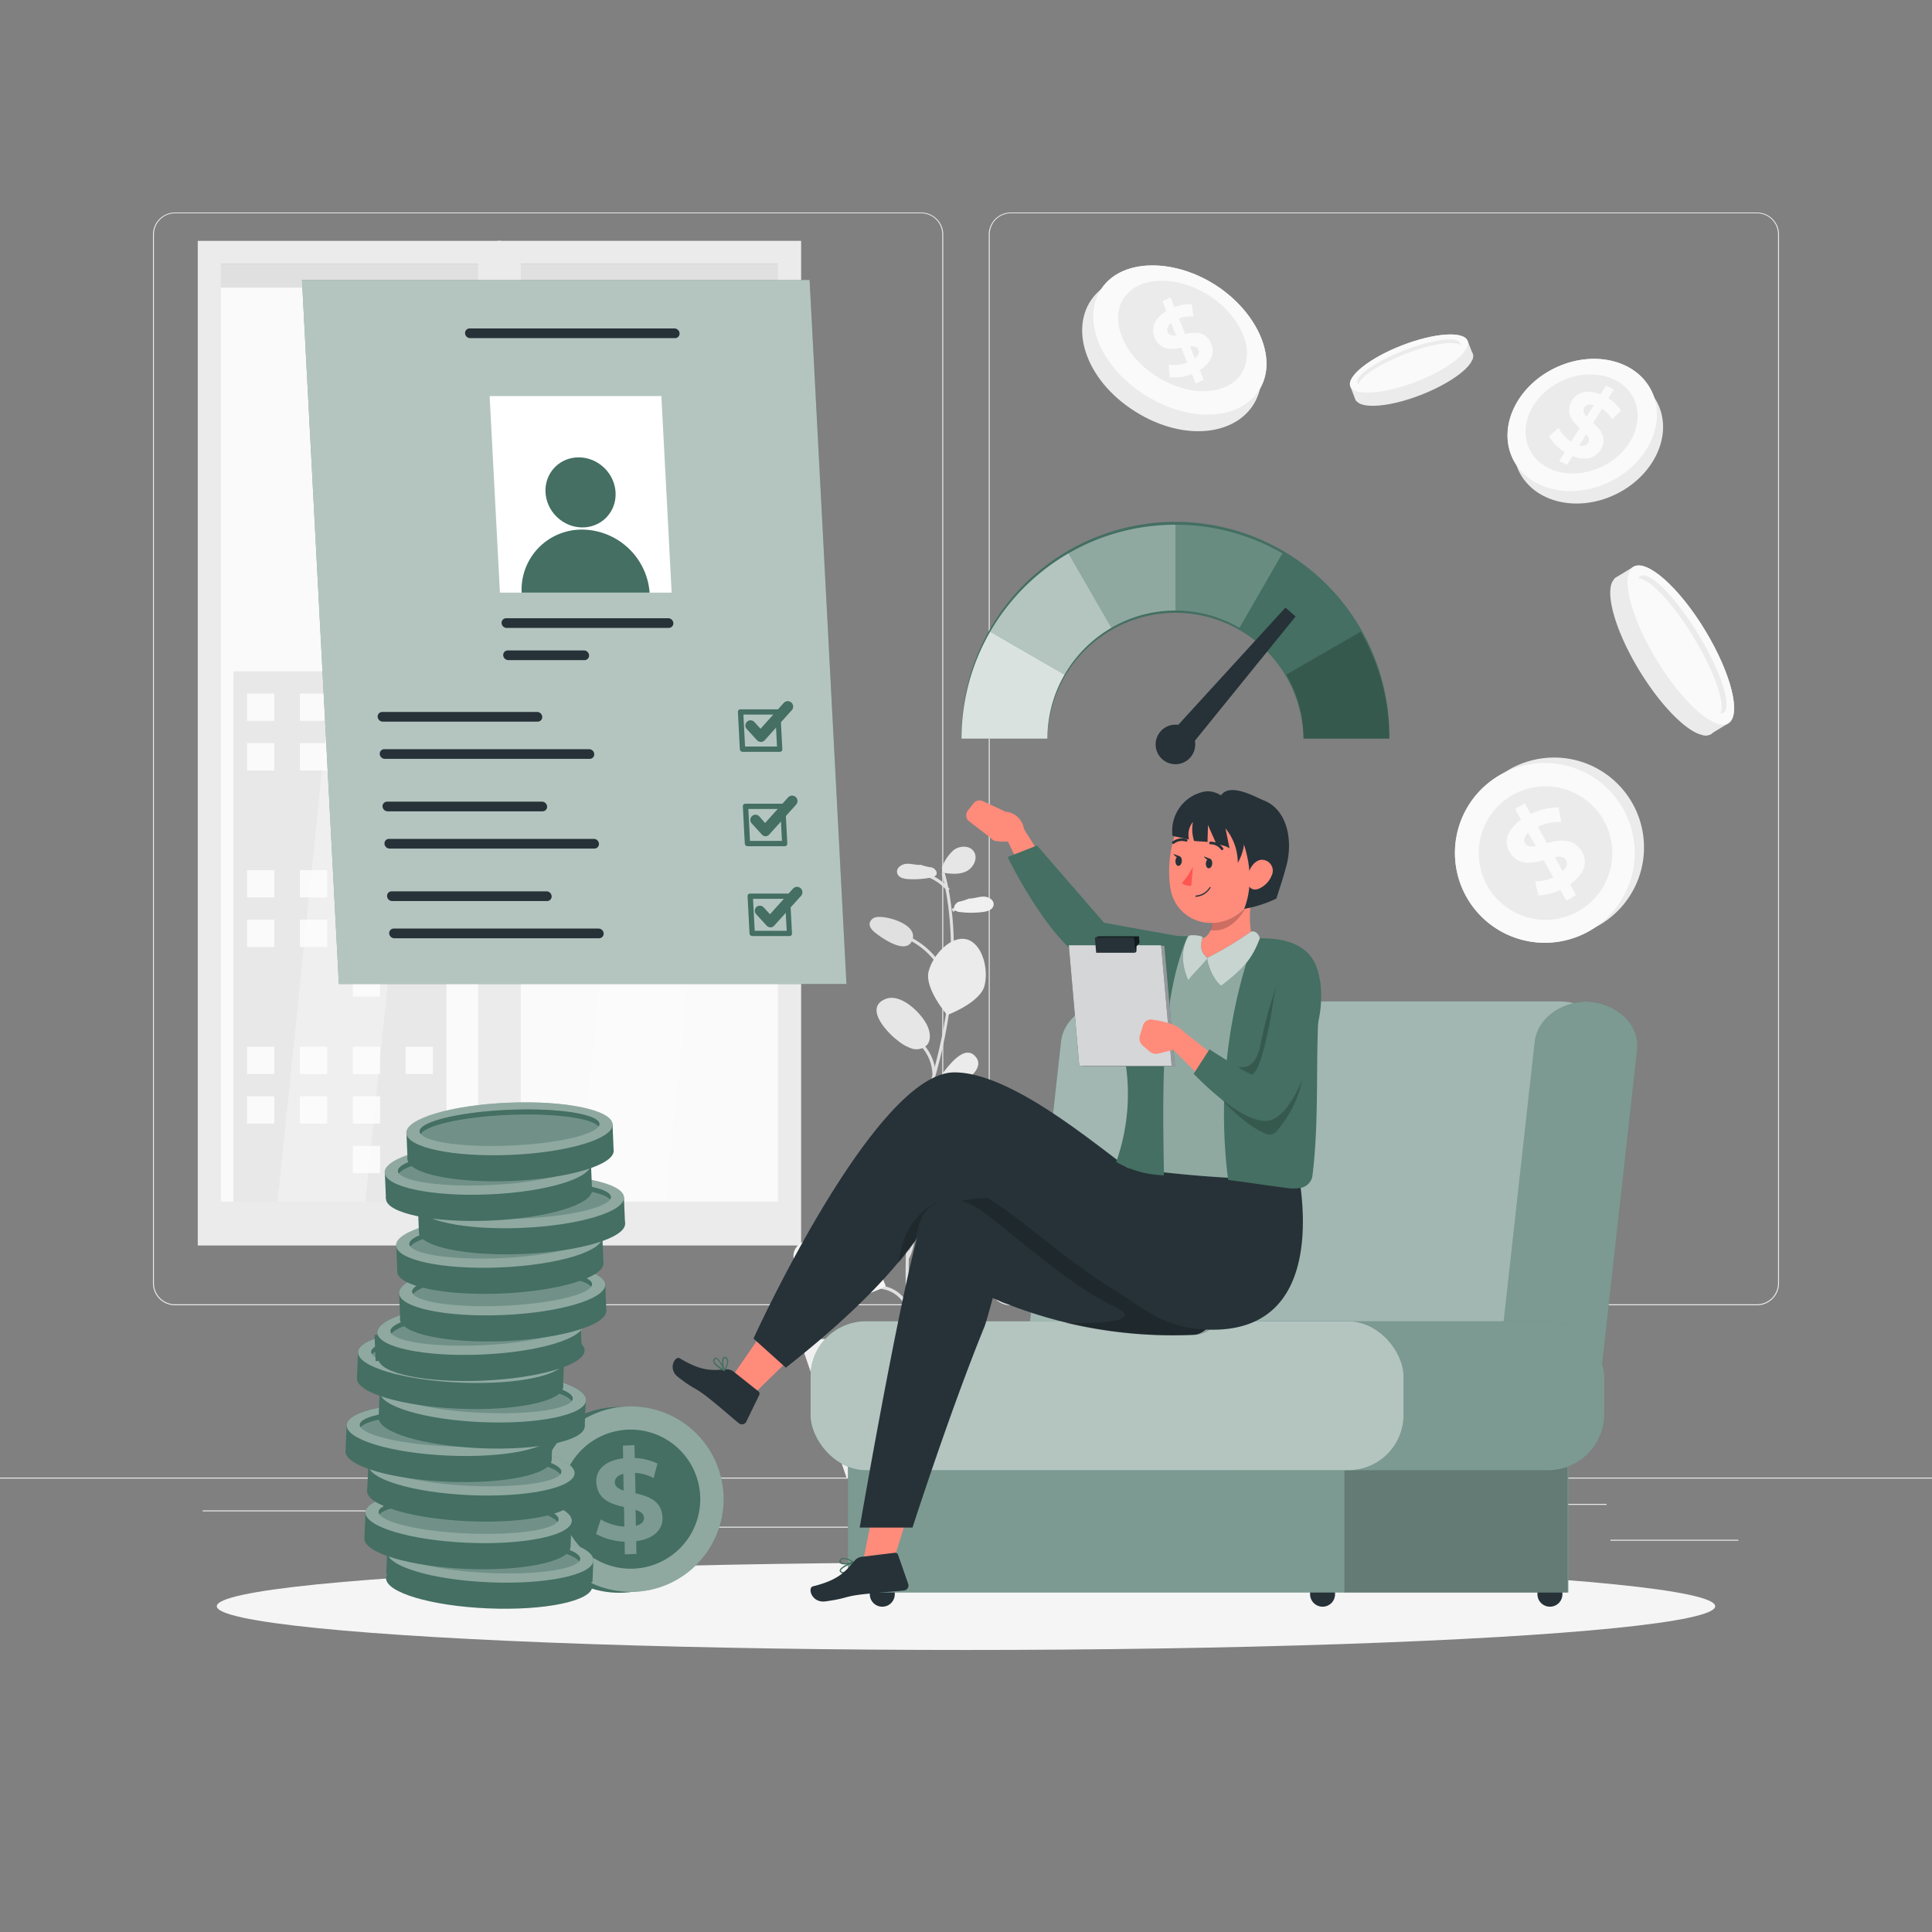 <svg xmlns="http://www.w3.org/2000/svg" viewBox="0 0 500 500"><rect x="0" y="0" width="500" height="500" fill="#808080" stroke="none"/><g id="freepik--background-complete--inject-2"><rect x="416.78" y="398.49" width="33.12" height="0.25" style="fill:#ebebeb"></rect><rect x="322.53" y="401.21" width="8.69" height="0.25" style="fill:#ebebeb"></rect><rect x="396.59" y="389.21" width="19.19" height="0.25" style="fill:#ebebeb"></rect><rect x="52.46" y="390.89" width="43.19" height="0.25" style="fill:#ebebeb"></rect><rect x="104.56" y="390.89" width="6.33" height="0.25" style="fill:#ebebeb"></rect><rect x="131.47" y="395.11" width="93.68" height="0.25" style="fill:#ebebeb"></rect><path d="M238.4,337.8H45.3a5.71,5.71,0,0,1-5.71-5.71V60.66A5.71,5.71,0,0,1,45.3,55H238.4a5.71,5.71,0,0,1,5.71,5.71V332.09A5.71,5.71,0,0,1,238.4,337.8ZM45.3,55.2a5.47,5.47,0,0,0-5.46,5.46V332.09a5.47,5.47,0,0,0,5.46,5.46H238.4a5.47,5.47,0,0,0,5.46-5.46V60.66a5.47,5.47,0,0,0-5.46-5.46Z" style="fill:#ebebeb"></path><path d="M454.7,337.8H261.6a5.71,5.71,0,0,1-5.71-5.71V60.66A5.71,5.71,0,0,1,261.6,55H454.7a5.71,5.71,0,0,1,5.71,5.71V332.09A5.71,5.71,0,0,1,454.7,337.8ZM261.6,55.2a5.47,5.47,0,0,0-5.46,5.46V332.09a5.47,5.47,0,0,0,5.46,5.46H454.7a5.47,5.47,0,0,0,5.46-5.46V60.66a5.47,5.47,0,0,0-5.46-5.46Z" style="fill:#ebebeb"></path><rect y="382.4" width="500" height="0.25" style="fill:#ebebeb"></rect><rect x="132.66" y="71.37" width="71.25" height="241.71" style="fill:#fafafa"></rect><rect x="132.52" y="71.37" width="71.25" height="241.71" style="fill:#fff;opacity:0.1"></rect><g style="opacity:0.3"><polygon points="196.81 71.37 174.09 71.37 149.24 313.08 171.95 313.08 196.81 71.37" style="fill:#fff"></polygon></g><rect x="132.07" y="68.31" width="72.45" height="6.13" style="fill:#e0e0e0"></rect><rect x="132.07" y="310.97" width="72.45" height="6.13" style="fill:#ebebeb"></rect><path d="M207.33,322.33H128.79v-260h78.54Zm-72.55-6h66.56v-248H134.78Z" style="fill:#ebebeb"></path><rect x="55.05" y="71.37" width="71.25" height="241.71" style="fill:#fafafa"></rect><rect x="60.41" y="173.73" width="55.15" height="46.28" style="fill:#e6e6e6"></rect><rect x="63.94" y="179.5" width="7.06" height="7.06" style="fill:#fafafa"></rect><rect x="77.62" y="179.5" width="7.06" height="7.06" style="fill:#fafafa"></rect><rect x="91.3" y="179.5" width="7.06" height="7.06" style="fill:#fafafa"></rect><rect x="104.97" y="179.5" width="7.06" height="7.06" style="fill:#fafafa"></rect><rect x="63.94" y="192.33" width="7.06" height="7.06" style="fill:#fafafa"></rect><rect x="77.62" y="192.33" width="7.06" height="7.06" style="fill:#fafafa"></rect><rect x="91.3" y="192.33" width="7.06" height="7.06" style="fill:#fafafa"></rect><rect x="104.97" y="192.33" width="7.06" height="7.06" style="fill:#e6e6e6"></rect><rect x="63.94" y="205.15" width="7.06" height="7.06" style="fill:#e6e6e6"></rect><rect x="77.62" y="205.15" width="7.06" height="7.06" style="fill:#e6e6e6"></rect><rect x="91.3" y="205.15" width="7.06" height="7.06" style="fill:#fafafa"></rect><rect x="104.97" y="205.15" width="7.06" height="7.06" style="fill:#e6e6e6"></rect><rect x="60.41" y="219.43" width="55.15" height="46.28" style="fill:#e6e6e6"></rect><rect x="63.94" y="225.19" width="7.06" height="7.06" style="fill:#fafafa"></rect><rect x="77.62" y="225.19" width="7.06" height="7.06" style="fill:#fafafa"></rect><rect x="91.3" y="225.19" width="7.06" height="7.06" style="fill:#fafafa"></rect><rect x="104.97" y="225.19" width="7.06" height="7.06" style="fill:#fafafa"></rect><rect x="63.94" y="238.02" width="7.06" height="7.06" style="fill:#fafafa"></rect><rect x="77.62" y="238.02" width="7.06" height="7.06" style="fill:#fafafa"></rect><rect x="91.3" y="238.02" width="7.06" height="7.06" style="fill:#fafafa"></rect><rect x="104.97" y="238.02" width="7.06" height="7.06" style="fill:#e6e6e6"></rect><rect x="63.94" y="250.85" width="7.06" height="7.06" style="fill:#e6e6e6"></rect><rect x="77.62" y="250.85" width="7.06" height="7.06" style="fill:#e6e6e6"></rect><rect x="91.3" y="250.85" width="7.06" height="7.06" style="fill:#fafafa"></rect><rect x="104.97" y="250.85" width="7.06" height="7.06" style="fill:#e6e6e6"></rect><rect x="60.41" y="265.12" width="55.15" height="46.28" style="fill:#e6e6e6"></rect><rect x="63.94" y="270.89" width="7.06" height="7.06" style="fill:#fafafa"></rect><rect x="77.62" y="270.89" width="7.06" height="7.06" style="fill:#fafafa"></rect><rect x="91.3" y="270.89" width="7.06" height="7.06" style="fill:#fafafa"></rect><rect x="104.97" y="270.89" width="7.06" height="7.06" style="fill:#fafafa"></rect><rect x="63.94" y="283.72" width="7.06" height="7.06" style="fill:#fafafa"></rect><rect x="77.62" y="283.72" width="7.06" height="7.06" style="fill:#fafafa"></rect><rect x="91.3" y="283.72" width="7.06" height="7.06" style="fill:#fafafa"></rect><rect x="104.97" y="283.72" width="7.06" height="7.06" style="fill:#e6e6e6"></rect><rect x="63.94" y="296.55" width="7.06" height="7.06" style="fill:#e6e6e6"></rect><rect x="77.62" y="296.55" width="7.06" height="7.06" style="fill:#e6e6e6"></rect><rect x="91.3" y="296.55" width="7.06" height="7.06" style="fill:#fafafa"></rect><rect x="104.97" y="296.55" width="7.06" height="7.06" style="fill:#e6e6e6"></rect><rect x="54.11" y="71.37" width="71.25" height="241.71" style="fill:#fff;opacity:0.1"></rect><g style="opacity:0.3"><polygon points="119.2 71.37 96.48 71.37 71.63 313.08 94.34 313.08 119.2 71.37" style="fill:#fff"></polygon></g><rect x="54.46" y="68.31" width="72.45" height="6.13" style="fill:#e0e0e0"></rect><rect x="54.46" y="310.97" width="72.45" height="6.13" style="fill:#ebebeb"></rect><path d="M129.72,322.33H51.18v-260h78.54Zm-72.55-6h66.56v-248H57.17Z" style="fill:#ebebeb"></path><path d="M236.37,354.61l-.8.1c0-.41-4.91-41.09,5.12-74.33,10-33,3.1-54.1,3-54.3l.77-.26c.07.21,7,21.51-3,54.79C231.48,313.69,236.32,354.21,236.37,354.61Z" style="fill:#e0e0e0"></path><path d="M245.15,230.61a12.64,12.64,0,0,0-6.76-4.17l.19-.79a13.43,13.43,0,0,1,7.19,4.44Z" style="fill:#e0e0e0"></path><rect x="246.3" y="234.58" width="2.65" height="0.81" transform="translate(-83.56 152.22) rotate(-29.47)" style="fill:#e0e0e0"></rect><path d="M244.28,252.73a19.19,19.19,0,0,0-10.38-10.08l.3-.74A20,20,0,0,1,245,252.4Z" style="fill:#e0e0e0"></path><path d="M242.12,278.14h-.81a11.08,11.08,0,0,0-4.18-8.49l.5-.63A11.91,11.91,0,0,1,242.12,278.14Z" style="fill:#e0e0e0"></path><path d="M240.32,284.64l-.76-.29a8.12,8.12,0,0,1,4.6-4.54l.28.76A7.24,7.24,0,0,0,240.32,284.64Z" style="fill:#e0e0e0"></path><path d="M235.09,325.87l-.63-.51c1-1.19,1.73-5.7,2.13-8.12.09-.58.17-1.07.24-1.43l.8.15c-.07.35-.15.84-.25,1.41C236.79,321,236.12,324.62,235.09,325.87Z" style="fill:#e0e0e0"></path><path d="M234.62,338.82a8,8,0,0,0-7.71-5.32l0-.81a8.81,8.81,0,0,1,8.52,5.88Z" style="fill:#e0e0e0"></path><rect x="233.98" y="350.3" width="8.54" height="0.81" transform="translate(-182.01 294.66) rotate(-48.21)" style="fill:#e0e0e0"></rect><path d="M244.81,305.75c1.29,4.17-7.7,12.12-7.7,12.12s-11.91-1.49-13.2-5.67,1.73-11,7.5-12.78S243.52,301.58,244.81,305.75Z" style="fill:#f0f0f0"></path><path d="M254.79,255.11c-1.14,4.43-9.66,7.58-9.66,7.58s-5.94-6.87-4.8-11.3,5.85-9.32,9.84-8.29S255.93,250.68,254.79,255.11Z" style="fill:#ebebeb"></path><path d="M220.62,321.33c5.34,2.09,8.62,11.54,8.62,11.54s-8.81,4.75-14.16,2.67-11-8-9.48-11.87S215.27,319.25,220.62,321.33Z" style="fill:#f5f5f5"></path><path d="M232.34,269.3a11.44,11.44,0,0,0,3.65,2.07,3.89,3.89,0,0,0,3.9-.92c1.15-1.32.84-3.36.12-4.95-1.43-3.15-6.7-8.49-10.75-7C223.42,260.75,229.73,267.37,232.34,269.3Z" style="fill:#e6e6e6"></path><path d="M244.3,277.33c-.77.95-1.58,2.14-1.16,3.29a2.44,2.44,0,0,0,2.69,1.32,7.22,7.22,0,0,0,2.89-1.41c2.06-1.44,6.29-4.44,3.59-7.25S245.91,275.32,244.3,277.33Z" style="fill:#ebebeb"></path><path d="M227,237.33a2.1,2.1,0,0,0-1.92,1.56c-.18,1,.67,1.92,1.49,2.55,2,1.58,8.2,5.84,9.58,1.73C237.49,239.29,229.76,237,227,237.33Z" style="fill:#e0e0e0"></path><path d="M238.39,223.81c-1.27.12-2.54-.34-3.81-.26s-2.69,1.1-2.4,2.35,1.69,1.53,2.86,1.61a23.3,23.3,0,0,0,6-.42,1.89,1.89,0,0,0,1.22-.61c.51-.76-.31-1.78-1.19-2a13.06,13.06,0,0,1-2.66-.63Z" style="fill:#e6e6e6"></path><path d="M250.8,232.55c1.28,0,2.51-.51,3.79-.51s2.75.92,2.55,2.18-1.59,1.65-2.76,1.8a22.82,22.82,0,0,1-6,0,1.86,1.86,0,0,1-1.26-.53c-.56-.73.19-1.79,1-2.12a12.66,12.66,0,0,0,2.62-.81Z" style="fill:#f0f0f0"></path><path d="M249.55,326.51a1.75,1.75,0,0,1,1.08-.54,1.23,1.23,0,0,1,1.08,1.06,3.55,3.55,0,0,1-.2,1.61c-.87,2.89-10.57,23.84-12.81,20.08-1.32-2.23,1.93-9.59,2.89-11.68A30.27,30.27,0,0,1,249.55,326.51Z" style="fill:#f0f0f0"></path><path d="M243.74,224.6a11,11,0,0,1,3.13-4.65c1.54-1.11,4-1.19,5.1.34,1.25,1.71,0,4.31-1.91,5.22s-4.14.63-6.24.34c0-.31,0-.62,0-.93Z" style="fill:#e6e6e6"></path><path d="M250.52,382.55h0a93.5,93.5,0,0,1-31.4,0h0l-12.21-36h55.83Z" style="fill:#f0f0f0"></path><path d="M440.57,190.21a3.07,3.07,0,0,1-.63-.16c-4.11-1.36-10.35-7.78-15.67-16.5s-8.13-17.25-7.44-21.54v0a3.84,3.84,0,0,1,.83-2,.4.4,0,0,1,.07-.09,1.88,1.88,0,0,1,.51-.43,2.67,2.67,0,0,1,.66-.28,3.82,3.82,0,0,1,2.15.18,10.3,10.3,0,0,1,2.51,1.23c.58.38,1.19.83,1.82,1.34.35.29.72.6,1.09.93a66.95,66.95,0,0,1,17.15,28.19c.12.48.23,1,.33,1.43a18.33,18.33,0,0,1,.37,2.42,9.63,9.63,0,0,1-.1,2.74,3.44,3.44,0,0,1-1,2,1.44,1.44,0,0,1-.4.33,1.58,1.58,0,0,1-.44.19A3.25,3.25,0,0,1,440.57,190.21Z" style="fill:#ebebeb"></path><path d="M440.57,190.21l-.34-.55-11.49-18.91c-.3-.51-.61-1-.89-1.48l-10.73-17.65v0a4.2,4.2,0,0,1,.54-1.59,2.41,2.41,0,0,1,.36-.48l1.17-.71,3.51-2.13,1.6,2.6.28.47,1.09,1.81.8,1.32,17.15,28.19.62,1,1.2,2,.28.46,1.6,2.61-4.07,2.47-.84.52A3.25,3.25,0,0,1,440.57,190.21Z" style="fill:#ebebeb"></path><path d="M422.71,146.69c-3.46,2.11-.77,12.88,6,24.06s15.11,18.54,18.57,16.44.77-12.88-6-24.06S426.17,144.59,422.71,146.69Z" style="fill:#ebebeb"></path><path d="M422.71,146.69c-3.46,2.11-.77,12.88,6,24.06s15.11,18.54,18.57,16.44.77-12.88-6-24.06S426.17,144.59,422.71,146.69Z" style="fill:#fafafa"></path><path d="M424.52,149.12a1.16,1.16,0,0,0-.49.56c2.88,0,8.92,6.4,14.29,15.24s8.28,17.18,6.94,19.72a1.29,1.29,0,0,0,.72-.18c2.35-1.42-.51-10.51-6.44-20.27S426.86,147.69,424.52,149.12Z" style="fill:#ebebeb"></path><path d="M424.52,149.12a1.16,1.16,0,0,0-.49.56c2.88,0,8.92,6.4,14.29,15.24s8.28,17.18,6.94,19.72a1.29,1.29,0,0,0,.72-.18c2.35-1.42-.51-10.51-6.44-20.27S426.86,147.69,424.52,149.12Z" style="fill:#ebebeb;opacity:0.4"></path><path d="M381,93.14a2.85,2.85,0,0,1-.18.41c-1.41,2.61-6.5,6.07-13,8.62s-12.64,3.44-15.46,2.46h0a2.67,2.67,0,0,1-1.24-.8.13.13,0,0,1-.05-.06,1.34,1.34,0,0,1-.23-.4,2.08,2.08,0,0,1-.11-.48,2.67,2.67,0,0,1,.38-1.43,6.78,6.78,0,0,1,1.13-1.55,13.12,13.12,0,0,1,1.13-1.07c.23-.2.49-.41.76-.62a41.22,41.22,0,0,1,10.05-5.45A40.38,40.38,0,0,1,375.23,90l1-.06a13,13,0,0,1,1.68,0,6.44,6.44,0,0,1,1.84.4,2.37,2.37,0,0,1,1.23.89,1,1,0,0,1,.17.31,1.14,1.14,0,0,1,.07.32A2.12,2.12,0,0,1,381,93.14Z" style="fill:#ebebeb"></path><path d="M381,93.14l-.41.17-14.16,5.51-1.11.42-13.22,5.15h0a2.94,2.94,0,0,1-1-.55,2,2,0,0,1-.28-.3l-.34-.88-1-2.63,1.95-.77.35-.13,1.36-.52,1-.38L375.23,90l.78-.3,1.49-.58.34-.13,2-.77L381,91.26l.24.63A2.12,2.12,0,0,1,381,93.14Z" style="fill:#ebebeb"></path><path d="M349.47,100c1,2.59,8.62,2,17-1.2s14.34-8,13.33-10.6-8.61-2.06-17,1.2S348.46,97.42,349.47,100Z" style="fill:#ebebeb"></path><path d="M349.47,100c1,2.59,8.62,2,17-1.2s14.34-8,13.33-10.6-8.61-2.06-17,1.2S348.46,97.42,349.47,100Z" style="fill:#fafafa"></path><path d="M351.33,99.09a.82.82,0,0,0,.32.39c.35-1.94,5.39-5.27,12-7.84s12.61-3.55,14.16-2.34a.81.81,0,0,0,0-.51c-.68-1.76-7.17-.91-14.48,1.94S350.65,97.33,351.33,99.09Z" style="fill:#ebebeb"></path><path d="M351.33,99.09a.82.82,0,0,0,.32.39c.35-1.94,5.39-5.27,12-7.84s12.61-3.55,14.16-2.34a.81.81,0,0,0,0-.51c-.68-1.76-7.17-.91-14.48,1.94S350.65,97.33,351.33,99.09Z" style="fill:#ebebeb;opacity:0.4"></path><path d="M351.65,99.48c1.57,1.21,7.54.25,14.17-2.33s11.68-5.91,12-7.85c-1.55-1.21-7.51-.25-14.16,2.34S352,97.54,351.65,99.48Z" style="fill:#fafafa"></path><path d="M382.19,231.16a23.26,23.26,0,1,1,31.88,8.16A23.27,23.27,0,0,1,382.19,231.16Z" style="fill:#ebebeb"></path><path d="M379.79,232.59a23.26,23.26,0,1,1,31.87,8.15A23.27,23.27,0,0,1,379.79,232.59Z" style="fill:#ebebeb"></path><path d="M379.79,232.59a23.26,23.26,0,1,1,31.87,8.15A23.27,23.27,0,0,1,379.79,232.59Z" style="fill:#fafafa"></path><path d="M408.67,235.71a13.38,13.38,0,0,1-1.73.88,17.28,17.28,0,1,1,1.73-.88Z" style="fill:#ebebeb"></path><path d="M391.34,221.44c-2.54-3-1.58-6.53,2.31-9.31l-1.55-2.78,2.49-1.47,1.55,2.78a16.18,16.18,0,0,1,7.2-1.68l.7,3.76a13.26,13.26,0,0,0-6.06,1.2l2.38,4.27c2.85-.74,6.1-1.42,8.41,1.28,2.54,3,1.55,6.58-2.45,9.36l1.55,2.78-2.49,1.47-1.57-2.8a14.61,14.61,0,0,1-5.67,1.44l-.86-3.66a11.35,11.35,0,0,0,4.71-1l-2.49-4.44C396.69,223.35,393.54,224,391.34,221.44Zm11.06.38,2,3.64c1.2-1.09,1.41-2.25.71-3.11C404.55,221.65,403.58,221.62,402.4,221.82Zm-7.52-3.35c.55.65,1.47.71,2.59.48l-2-3.45C394.39,216.54,394.15,217.62,394.88,218.47Z" style="fill:#fafafa"></path><path d="M429,104.39c4,8.1-.83,18.61-10.73,23.48s-21.16,2.25-25.15-5.86.83-18.61,10.73-23.48S425,96.29,429,104.39Z" style="fill:#ebebeb"></path><path d="M427.41,101.16c4,8.11-.82,18.62-10.73,23.49s-21.16,2.24-25.14-5.86.82-18.62,10.73-23.48S423.43,93.06,427.41,101.16Z" style="fill:#ebebeb"></path><path d="M427.41,101.16c4,8.11-.82,18.62-10.73,23.49s-21.16,2.24-25.14-5.86.82-18.62,10.73-23.48S423.43,93.06,427.41,101.16Z" style="fill:#fafafa"></path><path d="M422.79,103.11c.19.39.35.79.5,1.16,0,0,0,.06,0,.09,1.95,5.9-1.67,13-8.57,16.35s-14.71,2-18.2-3.2c0,0,0-.07-.05-.09-.2-.34-.42-.71-.61-1.1-3-6.06.63-14,8.06-17.61S419.81,97.05,422.79,103.11Z" style="fill:#ebebeb"></path><path d="M414.7,115.47c-1.17,3-4.15,4-7.71,2.55l-1.42,2.28-2.05-1,1.41-2.29a11.56,11.56,0,0,1-4.05-4.14l2.46-2.13a9.62,9.62,0,0,0,3.27,3.58l2.18-3.51c-1.66-1.6-3.44-3.5-2.38-6.26,1.17-3,4.2-4,7.81-2.48l1.42-2.28,2.05,1-1.42,2.31a10.28,10.28,0,0,1,3.28,3.21l-2.34,2.19a8.21,8.21,0,0,0-2.61-2.73l-2.27,3.66C414,111,415.71,112.85,414.7,115.47Zm-4.07-7.66,1.86-3c-1.27-.34-2.2,0-2.56.89S410,107.09,410.63,107.81Zm.51,6.58a1.9,1.9,0,0,0-.67-2l-1.75,2.84C409.92,115.57,410.81,115.25,411.14,114.39Z" style="fill:#fafafa"></path><path d="M325.53,102.43c-3.86,10-18.3,12.49-31.67,4.12S276.37,84,283.56,76.17c6.21-6.79,18.94-6.47,29.16-.07S328.86,93.84,325.53,102.43Z" style="fill:#ebebeb"></path><path d="M326.91,98.87c-3.63,9.37-17.5,11.54-30.43,3.45s-17.11-21.56-10.34-29c5.87-6.43,18.16-6,28.13.26S330.06,90.74,326.91,98.87Z" style="fill:#ebebeb"></path><path d="M326.91,98.87c-3.63,9.37-17.5,11.54-30.43,3.45s-17.11-21.56-10.34-29c5.87-6.43,18.16-6,28.13.26S330.06,90.74,326.91,98.87Z" style="fill:#fafafa"></path><path d="M321.93,95.4a12.44,12.44,0,0,1-.6,1.15s0,.06,0,.09c-3.66,5.6-13.16,6.3-21.82.89s-12.26-14.32-8.87-20.1c0,0,.08,0,.06-.08a11.58,11.58,0,0,1,.77-1c4.18-5,13.53-4.86,21.21,0S324.57,89.4,321.93,95.4Z" style="fill:#ebebeb"></path><path d="M313,88.05c1.76,2.74.75,5.69-2.49,7.73l1,2.49-2.05,1-1-2.49a11.62,11.62,0,0,1-5.74.84l-.27-3.26a9.53,9.53,0,0,0,4.82-.52l-1.54-3.83c-2.28.4-4.86.71-6.47-1.78-1.76-2.73-.72-5.72,2.61-7.76l-1-2.49,2.05-1,1,2.51a10.57,10.57,0,0,1,4.53-.76l.39,3.19a8.08,8.08,0,0,0-3.74.5l1.61,4C309,86,311.47,85.69,313,88.05Zm-8.6-1.23-1.31-3.26c-1,.82-1.27,1.8-.78,2.59C302.72,86.79,303.47,86.89,304.4,86.82ZM310,90.29c-.38-.6-1.09-.73-2-.63l1.26,3.1C310.26,92,310.52,91.07,310,90.29Z" style="fill:#fafafa"></path></g><g id="freepik--Shadow--inject-2"><ellipse id="freepik--path--inject-2" cx="250" cy="415.69" rx="193.89" ry="11.32" style="fill:#f5f5f5"></ellipse></g><g id="freepik--Character--inject-2"><path d="M228.34,415.81h0a3.22,3.22,0,0,1-3.23-3.23v-3.23h6.46v3.23A3.23,3.23,0,0,1,228.34,415.81Z" style="fill:#263238"></path><path d="M342.28,415.81h0a3.23,3.23,0,0,1-3.23-3.23v-3.23h6.46v3.23A3.22,3.22,0,0,1,342.28,415.81Z" style="fill:#263238"></path><path d="M401.12,415.81h0a3.23,3.23,0,0,1-3.23-3.23v-3.23h6.46v3.23A3.22,3.22,0,0,1,401.12,415.81Z" style="fill:#263238"></path><rect x="219.45" y="371.87" width="186.42" height="40.27" style="fill:#446F62"></rect><rect x="219.45" y="371.87" width="186.42" height="40.27" style="fill:#fff;opacity:0.3"></rect><rect x="347.93" y="371.87" width="57.76" height="40.28" style="opacity:0.2"></rect><path d="M417.35,271.64l-9.14,82.21c-.61,5.77-6.33,10.23-13.26,10.43a4.1,4.1,0,0,1-.5,0H279.22c-8.1,0-14.47-5.76-13.76-12.44l9.13-82.21c.62-5.91,6.6-10.45,13.77-10.45H404.12C412,259.46,418,265.1,417.35,271.64Z" style="fill:#446F62"></path><path d="M417.35,271.64l-9.14,82.21c-.61,5.77-6.33,10.23-13.26,10.43a4.1,4.1,0,0,1-.5,0H279.22c-8.1,0-14.47-5.76-13.76-12.44l9.13-82.21c.62-5.91,6.6-10.45,13.77-10.45H404.12C412,259.46,418,265.1,417.35,271.64Z" style="fill:#fff;opacity:0.5"></path><path d="M423.68,271.64l-9.14,82.21c-.61,5.77-6.32,10.23-13.26,10.43-7.84-.24-13.91-5.89-13.22-12.42l9.13-82.21c.61-5.77,6.32-10.23,13.26-10.44C418.3,259.46,424.37,265.1,423.68,271.64Z" style="fill:#446F62"></path><path d="M423.68,271.64l-9.14,82.21c-.61,5.77-6.32,10.23-13.26,10.43-7.84-.24-13.91-5.89-13.22-12.42l9.13-82.21c.61-5.77,6.32-10.23,13.26-10.44C418.3,259.46,424.37,265.1,423.68,271.64Z" style="fill:#fff;opacity:0.3"></path><rect x="305.78" y="341.95" width="109.4" height="38.54" rx="14.59" style="fill:#446F62"></rect><rect x="305.78" y="341.95" width="109.4" height="38.54" rx="14.59" style="fill:#fff;opacity:0.3"></rect><rect x="209.78" y="341.95" width="153.45" height="38.54" rx="14.29" style="fill:#446F62"></rect><rect x="209.78" y="341.95" width="153.45" height="38.54" rx="14.29" style="fill:#fff;opacity:0.6"></rect><polygon points="237.7 383.19 231.04 404.55 223.37 404.05 228.99 375.86 237.7 383.19" style="fill:#ff8b7b"></polygon><path d="M318.35,301.1s-14-.48-24.26-3.6c0,0-4.28,8.85-7.68,12.11l-1.36,1.3s-40.17-9.77-45.66,2.86c-4.69,10.77-16.9,81.56-16.9,81.56h13.67s9.61-29.89,18.62-52c.48-1.17,2.14-7.39,2.14-7.39a117.72,117.72,0,0,0,52.2,9.5c4-.19,10-8.54,10.08-21.52A227.43,227.43,0,0,0,318.35,301.1Z" style="fill:#263238"></path><path d="M288.16,338c-11.23-5.23-26.7-19.25-33.88-24.49a15.89,15.89,0,0,0-5.6-2.71c6.33-1.25,14.4-1,21.33-.4L286.36,318l26.26,12.27,3.1,9.41c-1.23,5-4.41,5.69-7.25,5.83a122.23,122.23,0,0,1-32.88-3.16C276.9,342.46,299,343,288.16,338Z" style="opacity:0.2"></path><polygon points="208.78 347.4 194.35 361.47 188.94 357.03 200.15 340.81 208.78 347.4" style="fill:#ff8b7b"></polygon><path d="M190,355.09l6.29,5a.74.74,0,0,1,.21.91l-3.36,6.92a1.25,1.25,0,0,1-1.65.59l-.23-.14c-2.57-2.11-4.77-4.1-8-6.67-3.84-3-3.23-1.81-7.78-5.32-2.75-2.12-.79-5.6.48-4.84,5.79,3.52,8.54,3.1,12.07,2.83A3,3,0,0,1,190,355.09Z" style="fill:#263238"></path><path d="M187.43,354.79a.16.16,0,0,0,.17,0,.15.15,0,0,0,0-.18c-.12-.31-1.35-3.07-2.27-3.24a.56.56,0,0,0-.49.16h0a1,1,0,0,0-.27.8c.15,1,1.82,2,2.8,2.49Zm-2.07-3.13c.51.18,1.28,1.54,1.79,2.61-1.32-.74-2.14-1.49-2.22-2a.54.54,0,0,1,.18-.52.2.2,0,0,1,.19-.07Z" style="fill:#446F62"></path><path d="M187.43,354.79l0,0a.15.15,0,0,0,.15-.07,4.58,4.58,0,0,0,.89-2.68,1.2,1.2,0,0,0-.51-.77h0a.59.59,0,0,0-.76,0c-.61.53-.29,2.67.1,3.47A.17.17,0,0,0,187.43,354.79Zm.23-3.32.13.1h0a.84.84,0,0,1,.38.57,3.89,3.89,0,0,1-.67,2.18c-.32-.92-.42-2.49-.07-2.81a.19.19,0,0,1,.21,0Z" style="fill:#446F62"></path><path d="M301.74,299.11a111.79,111.79,0,0,0,33.49.67s11.54,44.4-21.43,44.35c-12.19,0-17.16-5.17-25-10-17.84-10.91-32.44-26.84-39.42-26-10.06,1.27-4.59,13.28-46,45.82L195,346.42s31.34-68.89,52-68.89c17.87,0,46,27.52,49.78,27.61S301.74,299.11,301.74,299.11Z" style="fill:#263238"></path><path d="M243.74,310.69h0c-2.53,1.09-4.44,2.6-5.35,4.7a28.92,28.92,0,0,0-1.52,5.93c-1.19,1.65-2.58,3.48-4.24,5.5C234,313.4,243.74,310.69,243.74,310.69Z" style="opacity:0.2"></path><path d="M221,404.36a.16.16,0,0,0-.21-.22c-.33.11-3.25,1.25-3.47,2.2a.56.56,0,0,0,.15.51h0a.91.91,0,0,0,.81.32c1-.1,2.14-1.79,2.72-2.78Zm-3.34,2c.22-.51,1.67-1.25,2.79-1.72-.83,1.33-1.64,2.14-2.21,2.2a.59.59,0,0,1-.54-.21.24.24,0,0,1-.06-.2Z" style="fill:#446F62"></path><path d="M221,404.36l0,0a.16.16,0,0,0-.07-.16,4.67,4.67,0,0,0-2.73-1,1.22,1.22,0,0,0-.83.49h0a.61.61,0,0,0-.06.78c.52.66,2.75.42,3.6.06A.17.17,0,0,0,221,404.36Zm-3.43-.39.12-.13h0a.84.84,0,0,1,.6-.37,4,4,0,0,1,2.23.79c-1,.29-2.6.33-2.91-.06a.19.19,0,0,1,0-.22Z" style="fill:#446F62"></path><path d="M223.31,402.86l8.28-1a.76.76,0,0,1,.82.51l2.63,7.54a1.29,1.29,0,0,1-.77,1.64,1.31,1.31,0,0,1-.27.06c-3.44.35-6.51.52-10.78,1-5,.59-3.69,1-9.61,1.83-3.56.46-4.7-3.52-3.21-3.9,6.83-1.68,8.54-4,10.92-6.81A3.12,3.12,0,0,1,223.31,402.86Z" style="fill:#263238"></path><path d="M257.72,217.65c-1.28-.19-1.41-1.16-2.08-2.28,0,0-2-4.48-.4-5.14a34.43,34.43,0,0,1,4.88-.18,5.28,5.28,0,0,1,4.8,4.07C266.34,219,257.72,217.65,257.72,217.65Z" style="fill:#ff8b7b"></path><path d="M256.59,217l-5.75-4.41a2,2,0,0,1-.36-2.82l1.45-1.85a2,2,0,0,1,2.42-.59l5.77,2.68Z" style="fill:#ff8b7b"></path><polygon points="260.53 217.15 265.99 228.35 272.95 227.1 263.62 212.4 260.53 217.15" style="fill:#ff8b7b"></polygon><path d="M304.85,242.26l-3.8,13.18L284.11,250c-11.16-2.89-23.33-28.19-23.33-28.19l7.59-3,17.36,20Z" style="fill:#446F62"></path><path d="M295.64,278.72c1.74,4.69,2.78,12.93-4,23.47,0,0,26.13,3.88,44.64,2.71,1.29-7.53-1.9-23.19,4.88-47.33a9.79,9.79,0,0,0-7.79-12.3c-1.53-.26-3.15-.5-4.82-.69-6.48-.76-11.36-2-17.11-1.9-1.91,0-3.55-.65-5.44-.51-4.16.3-9.24,8.6-11.5,16.64A32.32,32.32,0,0,0,295.64,278.72Z" style="fill:#446F62"></path><path d="M295.64,278.72c1.74,4.69,2.78,12.93-4,23.47,0,0,26.13,3.88,44.64,2.71,1.29-7.53-1.9-23.19,4.88-47.33a9.79,9.79,0,0,0-7.79-12.3c-1.53-.26-3.15-.5-4.82-.69-6.48-.76-11.36-2-17.11-1.9-1.91,0-3.55-.65-5.44-.51-4.16.3-9.24,8.6-11.5,16.64A32.32,32.32,0,0,0,295.64,278.72Z" style="fill:#fff;opacity:0.4"></path><path d="M301.24,304.16a25.79,25.79,0,0,1-12.36-3.45,52.67,52.67,0,0,0,2.29-26.34c-.79-4.61-2.19-9.26-1.46-13.88,1.2-7.61,7.77-13.05,13.88-17.76,1.14-.88,2.41-.3,3.83-.56C300.75,257.87,300.75,278.13,301.24,304.16Z" style="fill:#446F62"></path><path d="M339.63,304.5a3.75,3.75,0,0,1-2.85,2.88,11.09,11.09,0,0,1-4.26,0c-4.8-.6-9.87-1.42-14.67-2a134.86,134.86,0,0,1,6.81-62.54c5.38-.15,11.23.44,14.55,4.67,2.62,3.33,2.46,8,2.17,12.2C340.37,274.69,341.51,289.63,339.63,304.5Z" style="fill:#446F62"></path><path d="M326.27,270.11a105.64,105.64,0,0,1,6.21-20.42l.49,4.45,1.46,1.86c-2.43,7.38,10.1,19.65-4,36.73a2.44,2.44,0,0,1-2.83.69C321.62,291,315,283.27,315,283.27l3.1-7.93C322.32,277.31,325.13,276.11,326.27,270.11Z" style="opacity:0.2"></path><polygon points="303.4 271.47 311.39 279.37 314.9 273.78 306.29 266.95 303.4 271.47" style="fill:#ff8b7b"></polygon><polygon points="304.08 275.98 280.17 275.98 277.44 244.78 301.35 244.78 304.08 275.98" style="fill:#263238"></polygon><polygon points="304.08 275.98 280.17 275.98 277.44 244.78 301.35 244.78 304.08 275.98" style="fill:#fff;opacity:0.5"></polygon><polygon points="303.23 275.82 279.32 275.82 276.6 244.63 300.5 244.63 303.23 275.82" style="fill:#263238"></polygon><polygon points="303.23 275.82 279.32 275.82 276.6 244.63 300.5 244.63 303.23 275.82" style="fill:#fff;opacity:0.8"></polygon><polygon points="293.75 246.57 283.69 246.57 283.35 242.68 293.41 242.68 293.75 246.57" style="fill:#263238"></polygon><polygon points="283.35 242.68 284.34 242.33 294.75 242.33 294.89 243.99 294.12 244.89 294.07 246.25 293.75 246.57 293.41 242.68 283.35 242.68" style="fill:#263238"></polygon><polygon points="283.35 242.68 284.34 242.33 294.75 242.33 294.89 243.99 294.12 244.89 294.07 246.25 293.75 246.57 293.41 242.68 283.35 242.68" style="opacity:0.5"></polygon><path d="M295.8,270.65l1.71,1.45a2.6,2.6,0,0,0,2.32.55l3.82-.95c1.53-.39,2.64-4.75,2.64-4.75-1.93-2.32-7.73-3-7.73-3a2.16,2.16,0,0,0-2.74,1.41L295,268A2.49,2.49,0,0,0,295.8,270.65Z" style="fill:#ff8b7b"></path><path d="M341.46,263c.85-4.61,1-14-3.89-15.75-5.69-2.05-7.21,6.54-8.43,14.29S325.51,279,323.65,278c-3.86-2-10.64-6.44-10.64-6.44l-4.09,6.34s14.27,15.21,20.76,11.66C337,285.58,340.38,268.87,341.46,263Z" style="fill:#446F62"></path><path d="M324.08,231.85a25.27,25.27,0,0,0,.12,11.5s-15.65,10-15.65-.29c0,0,4.86,1.4,5.27-4.84C314.05,234.68,317.75,231.09,324.08,231.85Z" style="fill:#ff8b7b"></path><path d="M313.82,238.22c.42-3.27,3.44-6.6,8.92-6.46l.36.33.39.72s-3.53,9-10.27,7.89A10.08,10.08,0,0,0,313.82,238.22Z" style="opacity:0.2;isolation:isolate"></path><path d="M327.66,219.6c-1.22,8.5-1.55,12.13-6.22,16.17-7,6.08-17.2,2.73-18.56-6-1.21-7.83,1-20.41,9.61-23.14a11.7,11.7,0,0,1,14.74,7.56A11.82,11.82,0,0,1,327.66,219.6Z" style="fill:#ff8b7b"></path><path d="M322,235.21a32,32,0,0,0,8.33-2.66c1.21-3.8,1.64-5,2.58-8.46,1.73-6.41.33-14.52-5.83-16.94-2.13-.84-8.72-4.71-11.09-1.31C315.38,206.7,327.46,221,322,235.21Z" style="fill:#263238"></path><path d="M308.72,224.28a18.67,18.67,0,0,1-2.84,4.25,3,3,0,0,0,2.44.67Z" style="fill:#ff5652"></path><path d="M316.31,220a.31.31,0,0,0,.16-.06.34.34,0,0,0,.06-.48h0a4,4,0,0,0-3.29-1.64.36.36,0,0,0-.31.37.34.34,0,0,0,.36.31,3.34,3.34,0,0,1,2.71,1.38A.33.33,0,0,0,316.31,220Z" style="fill:#263238"></path><path d="M303.69,218.39a.38.38,0,0,0,.16-.06,3.32,3.32,0,0,1,3-.54.34.34,0,0,0,.44-.19h0a.34.34,0,0,0-.2-.44,4,4,0,0,0-3.62.62.34.34,0,0,0,.24.62Z" style="fill:#263238"></path><path d="M313.72,223.53c-.05.69-.47,1.22-.93,1.19s-.77-.63-.71-1.33.47-1.22.92-1.19S313.77,222.83,313.72,223.53Z" style="fill:#263238"></path><path d="M305.85,222.9c-.05.69-.47,1.22-.92,1.19s-.77-.63-.72-1.33.47-1.22.92-1.19S305.92,222.19,305.85,222.9Z" style="fill:#263238"></path><path d="M305.33,221.62,303.7,221S304.45,222.38,305.33,221.62Z" style="fill:#263238"></path><path d="M313.2,222.26l-1.64-.62S312.32,223,313.2,222.26Z" style="fill:#263238"></path><path d="M312.74,230.49a4.74,4.74,0,0,0,.51-.67.17.17,0,0,0,0-.23h0a.18.18,0,0,0-.23.06,4.5,4.5,0,0,1-3.48,2.11.17.17,0,0,0-.17.17.17.17,0,0,0,.17.16A4.65,4.65,0,0,0,312.74,230.49Z" style="fill:#263238"></path><path d="M329.13,226.52a6.21,6.21,0,0,1-3.31,3.46c-2,.87-3.33-.86-3-2.93.28-1.85,1.68-4.54,3.83-4.54a2.85,2.85,0,0,1,2.75,2.93A2.9,2.9,0,0,1,329.13,226.52Z" style="fill:#ff8b7b"></path><path d="M311.59,204.89a10.34,10.34,0,0,0-8.14,11.47c1.42.23,2.85.65,4.27.87a5.14,5.14,0,0,1,1-4.49,10.37,10.37,0,0,0,.3,4.89c1.07.12,2.43.15,3.5.27,0-1.72.09-2.69.1-4.41.72,1.71,1.53,3.41,2.26,5.13a5.86,5.86,0,0,1,3.33.94c-.35-1.67-.71-3.51-1.06-5.18a14.12,14.12,0,0,1,3.19,8.91,12.72,12.72,0,0,0,.66-11.47C319.38,208.19,315.49,204.08,311.59,204.89Z" style="fill:#263238"></path><path d="M323.49,241.29a89.24,89.24,0,0,1-11.11,6.63c.34,2.28,1.66,5.61,3.66,7.18,6.26-4.71,8.18-7.46,10-12.26C325.78,241.57,324.57,240.56,323.49,241.29Z" style="fill:#446F62"></path><path d="M323.49,241.29a89.24,89.24,0,0,1-11.11,6.63c.34,2.28,1.66,5.61,3.66,7.18,6.26-4.71,8.18-7.46,10-12.26C325.78,241.57,324.57,240.56,323.49,241.29Z" style="fill:#fff;opacity:0.7"></path><path d="M307.57,242.3c-2.07,3.5-1.71,7.65-.05,11.37,1.55-2,3.42-3.67,5-5.67-2.27-2-1.68-3.68-1.31-5.57a7,7,0,0,0-3.52-.31l-.19.48C307.64,242.56,307.4,242.34,307.57,242.3Z" style="fill:#446F62"></path><path d="M307.57,242.3c-2.07,3.5-1.71,7.65-.05,11.37,1.55-2,3.42-3.67,5-5.67-2.27-2-1.68-3.68-1.31-5.57a7,7,0,0,0-3.52-.31l-.19.48C307.64,242.56,307.4,242.34,307.57,242.3Z" style="fill:#fff;opacity:0.7"></path></g><g id="freepik--Levels--inject-2"><path d="M359.56,191.16H337.34a33.14,33.14,0,0,0-66.27,0H248.85a55.36,55.36,0,1,1,110.71,0Z" style="fill:#446F62"></path><path d="M332.89,174.6l19.26-11.12a55.63,55.63,0,0,0-20.26-20.27l-11.12,19.26A33.18,33.18,0,0,1,332.89,174.6Z" style="fill:#446F62"></path><path d="M256.26,163.48a55.09,55.09,0,0,0-7.41,27.68h22.22a32.93,32.93,0,0,1,4.44-16.56Z" style="fill:#fff;opacity:0.8"></path><path d="M337.34,191.16h22.22a55.11,55.11,0,0,0-7.41-27.68L332.89,174.6A32.84,32.84,0,0,1,337.34,191.16Z" style="opacity:0.2"></path><path d="M287.64,162.47l-11.12-19.26a55.63,55.63,0,0,0-20.26,20.27l19.25,11.12A33.28,33.28,0,0,1,287.64,162.47Z" style="fill:#fff;opacity:0.6"></path><path d="M304.2,158h0V135.8h0a55.14,55.14,0,0,0-27.68,7.41l11.12,19.26A33,33,0,0,1,304.2,158Z" style="fill:#fff;opacity:0.4"></path><path d="M320.77,162.47l11.12-19.26a55.15,55.15,0,0,0-27.69-7.41V158A33,33,0,0,1,320.77,162.47Z" style="fill:#fff;opacity:0.2"></path><polygon points="304.2 188.38 332.67 157.25 335.29 159.55 308.47 192.65 304.2 188.38" style="fill:#263238"></polygon><path d="M309.32,192.65a5.12,5.12,0,1,1-5.12-5.11A5.12,5.12,0,0,1,309.32,192.65Z" style="fill:#263238"></path></g><g id="freepik--Coins--inject-2"><circle cx="160.34" cy="388.14" r="24.05" transform="translate(-19.53 8.66) rotate(-2.91)" style="fill:#446F62"></circle><path d="M187.25,387a24,24,0,1,1-25.09-23A24,24,0,0,1,187.25,387Z" style="fill:#446F62"></path><path d="M187.25,387a24,24,0,1,1-25.09-23A24,24,0,0,1,187.25,387Z" style="fill:#fff;opacity:0.4"></path><path d="M181.21,387.22A18,18,0,1,1,162.43,370,18,18,0,0,1,181.21,387.22Z" style="fill:#446F62"></path><g style="opacity:0.3"><path d="M171.29,391.49c.87,3.95-1.74,6.73-6.64,7.36l.06,3.3-3,.13-.06-3.29a16.71,16.71,0,0,1-7.38-2l1.19-3.77a13.74,13.74,0,0,0,6.12,1.86l-.1-5.06c-3-.71-6.25-1.67-7-5.26-.88-3.94,1.79-6.76,6.79-7.34l-.06-3.29,3-.13.07,3.32a14.84,14.84,0,0,1,5.87,1.45l-1,3.75a11.55,11.55,0,0,0-4.79-1.34l.11,5.27C167.34,387.14,170.54,388.08,171.29,391.49Zm-9.9-5.73-.07-4.31c-1.64.4-2.39,1.36-2.17,2.49C159.35,384.86,160.22,385.36,161.39,385.76Zm5.23,6.72c-.19-.86-1-1.37-2.13-1.71l.09,4.1C166.13,394.47,166.87,393.61,166.62,392.48Z" style="fill:#fff"></path></g><path d="M99.91,408.37c-.16,3.73,11.65,7.26,26.38,7.88s26.8-1.89,27-5.62-11.66-7.26-26.38-7.89S100.07,404.64,99.91,408.37Z" style="fill:#446F62"></path><rect x="123.34" y="379.43" width="6.76" height="53.38" transform="matrix(0.04, -1, 1, 0.04, -284.41, 515.49)" style="fill:#446F62"></rect><path d="M100.2,401.61c-.16,3.73,11.65,7.26,26.38,7.89s26.8-1.89,27-5.62-11.65-7.27-26.38-7.89S100.36,397.88,100.2,401.61Z" style="fill:#446F62"></path><path d="M100.2,401.61c-.16,3.73,11.65,7.26,26.38,7.89s26.8-1.89,27-5.62-11.65-7.27-26.38-7.89S100.36,397.88,100.2,401.61Z" style="fill:#fff;opacity:0.4"></path><path d="M103.6,401.49a1,1,0,0,0,.23.67c1.78-2.19,11.53-3.48,23.18-3s21.29,2.61,22.85,4.94a1,1,0,0,0,.29-.64c.1-2.53-10.22-5.06-23.08-5.6S103.71,399,103.6,401.49Z" style="fill:#446F62"></path><path d="M103.6,401.49a1,1,0,0,0,.23.67c1.78-2.19,11.53-3.48,23.18-3s21.29,2.61,22.85,4.94a1,1,0,0,0,.29-.64c.1-2.53-10.22-5.06-23.08-5.6S103.71,399,103.6,401.49Z" style="fill:#446F62;opacity:0.4"></path><path d="M103.83,402.16c1.59,2.34,11.19,4.45,22.85,4.94s21.43-.79,23.18-3c-1.56-2.33-11.16-4.44-22.85-4.94S105.61,400,103.83,402.16Z" style="fill:#446F62;opacity:0.4"></path><path d="M94.31,398.14c-.16,3.73,11.65,7.26,26.38,7.89s26.79-1.9,26.95-5.63-11.65-7.26-26.38-7.89S94.47,394.41,94.31,398.14Z" style="fill:#446F62"></path><rect x="117.74" y="369.2" width="6.76" height="53.39" transform="translate(-279.55 500.12) rotate(-87.57)" style="fill:#446F62"></rect><path d="M94.59,391.38c-.16,3.73,11.66,7.26,26.39,7.89s26.79-1.89,27-5.62-11.65-7.27-26.38-7.89S94.75,387.65,94.59,391.38Z" style="fill:#446F62"></path><path d="M94.59,391.38c-.16,3.73,11.66,7.26,26.39,7.89s26.79-1.89,27-5.62-11.65-7.27-26.38-7.89S94.75,387.65,94.59,391.38Z" style="fill:#fff;opacity:0.4"></path><path d="M98,391.26a1,1,0,0,0,.22.67c1.79-2.19,11.54-3.48,23.19-3s21.29,2.61,22.85,4.95a1,1,0,0,0,.28-.65c.11-2.52-10.21-5.06-23.07-5.6S98.1,388.74,98,391.26Z" style="fill:#446F62"></path><path d="M98,391.26a1,1,0,0,0,.22.67c1.79-2.19,11.54-3.48,23.19-3s21.29,2.61,22.85,4.95a1,1,0,0,0,.28-.65c.11-2.52-10.21-5.06-23.07-5.6S98.1,388.74,98,391.26Z" style="fill:#446F62;opacity:0.4"></path><path d="M98.22,391.93c1.59,2.34,11.2,4.45,22.85,4.94s21.44-.79,23.19-3c-1.56-2.34-11.16-4.45-22.85-4.95S100,389.74,98.22,391.93Z" style="fill:#446F62;opacity:0.4"></path><path d="M95,385.81c-.16,3.74,11.66,7.27,26.38,7.89s26.8-1.89,27-5.62-11.65-7.26-26.38-7.89S95.19,382.08,95,385.81Z" style="fill:#446F62"></path><rect x="118.46" y="356.88" width="6.76" height="53.39" transform="translate(-266.55 489.04) rotate(-87.57)" style="fill:#446F62"></rect><path d="M95.32,379.06c-.16,3.73,11.65,7.26,26.38,7.89s26.8-1.89,27-5.63-11.66-7.26-26.39-7.88S95.48,375.33,95.32,379.06Z" style="fill:#446F62"></path><path d="M95.32,379.06c-.16,3.73,11.65,7.26,26.38,7.89s26.8-1.89,27-5.63-11.66-7.26-26.39-7.88S95.48,375.33,95.32,379.06Z" style="fill:#fff;opacity:0.4"></path><path d="M98.72,378.94a1,1,0,0,0,.23.67c1.78-2.2,11.53-3.48,23.19-3s21.29,2.61,22.85,4.94a1,1,0,0,0,.28-.64c.11-2.53-10.22-5.06-23.08-5.61S98.83,376.42,98.72,378.94Z" style="fill:#446F62"></path><path d="M98.72,378.94a1,1,0,0,0,.23.67c1.78-2.2,11.53-3.48,23.19-3s21.29,2.61,22.85,4.94a1,1,0,0,0,.28-.64c.11-2.53-10.22-5.06-23.08-5.61S98.83,376.42,98.72,378.94Z" style="fill:#446F62;opacity:0.4"></path><path d="M99,379.61c1.59,2.33,11.2,4.44,22.85,4.94s21.43-.79,23.19-3c-1.56-2.33-11.17-4.44-22.85-4.94S100.73,377.41,99,379.61Z" style="fill:#446F62;opacity:0.4"></path><path d="M89.43,375.59c-.16,3.73,11.65,7.26,26.38,7.88s26.8-1.89,26.95-5.62-11.65-7.26-26.38-7.89S89.59,371.85,89.43,375.59Z" style="fill:#446F62"></path><rect x="112.86" y="346.65" width="6.76" height="53.38" transform="translate(-261.7 473.62) rotate(-87.57)" style="fill:#446F62"></rect><path d="M89.72,368.83c-.16,3.73,11.65,7.26,26.38,7.89s26.79-1.89,27-5.63-11.65-7.26-26.38-7.88S89.87,365.1,89.72,368.83Z" style="fill:#446F62"></path><path d="M89.72,368.83c-.16,3.73,11.65,7.26,26.38,7.89s26.79-1.89,27-5.63-11.65-7.26-26.38-7.88S89.87,365.1,89.72,368.83Z" style="fill:#fff;opacity:0.4"></path><path d="M93.12,368.71a1,1,0,0,0,.22.67c1.79-2.2,11.54-3.48,23.19-3s21.29,2.61,22.85,4.94a1,1,0,0,0,.28-.64c.11-2.53-10.21-5.06-23.07-5.61S93.22,366.19,93.12,368.71Z" style="fill:#446F62"></path><path d="M93.12,368.71a1,1,0,0,0,.22.67c1.79-2.2,11.54-3.48,23.19-3s21.29,2.61,22.85,4.94a1,1,0,0,0,.28-.64c.11-2.53-10.21-5.06-23.07-5.61S93.22,366.19,93.12,368.71Z" style="fill:#446F62;opacity:0.4"></path><path d="M93.34,369.38c1.6,2.33,11.2,4.44,22.85,4.94s21.44-.79,23.19-3c-1.56-2.33-11.16-4.44-22.85-4.94S95.13,367.18,93.34,369.38Z" style="fill:#446F62;opacity:0.4"></path><path d="M98,366.92c-.16,3.73,11.65,7.26,26.38,7.88s26.79-1.89,26.95-5.62-11.65-7.26-26.38-7.89S98.14,363.18,98,366.92Z" style="fill:#446F62"></path><rect x="121.42" y="337.98" width="6.76" height="53.38" transform="translate(-244.84 473.89) rotate(-87.57)" style="fill:#446F62"></rect><path d="M98.27,360.16c-.16,3.73,11.65,7.26,26.38,7.89s26.8-1.89,27-5.63-11.65-7.26-26.38-7.88S98.43,356.43,98.27,360.16Z" style="fill:#446F62"></path><path d="M98.27,360.16c-.16,3.73,11.65,7.26,26.38,7.89s26.8-1.89,27-5.63-11.65-7.26-26.38-7.88S98.43,356.43,98.27,360.16Z" style="fill:#fff;opacity:0.4"></path><path d="M101.67,360a1,1,0,0,0,.23.67c1.78-2.2,11.54-3.48,23.19-3s21.29,2.61,22.85,4.94a1,1,0,0,0,.28-.64c.11-2.53-10.21-5.06-23.08-5.61S101.78,357.52,101.67,360Z" style="fill:#446F62"></path><path d="M101.67,360a1,1,0,0,0,.23.67c1.78-2.2,11.54-3.48,23.19-3s21.29,2.61,22.85,4.94a1,1,0,0,0,.28-.64c.11-2.53-10.21-5.06-23.08-5.61S101.78,357.52,101.67,360Z" style="fill:#446F62;opacity:0.4"></path><path d="M101.9,360.71c1.59,2.33,11.2,4.44,22.85,4.94s21.44-.79,23.19-3c-1.56-2.33-11.17-4.44-22.85-4.94S103.68,358.51,101.9,360.71Z" style="fill:#446F62;opacity:0.4"></path><path d="M92.38,356.69c-.16,3.73,11.65,7.26,26.38,7.88s26.8-1.89,27-5.62-11.65-7.26-26.38-7.89S92.54,353,92.38,356.69Z" style="fill:#446F62"></path><rect x="115.81" y="327.75" width="6.76" height="53.38" transform="translate(-239.99 458.48) rotate(-87.57)" style="fill:#446F62"></rect><path d="M92.67,349.93c-.16,3.73,11.65,7.26,26.38,7.89s26.8-1.89,27-5.62-11.66-7.27-26.39-7.89S92.83,346.2,92.67,349.93Z" style="fill:#446F62"></path><path d="M92.67,349.93c-.16,3.73,11.65,7.26,26.38,7.89s26.8-1.89,27-5.62-11.66-7.27-26.39-7.89S92.83,346.2,92.67,349.93Z" style="fill:#fff;opacity:0.4"></path><path d="M96.07,349.81a1,1,0,0,0,.23.67c1.78-2.2,11.53-3.48,23.18-3s21.3,2.61,22.86,4.94a1,1,0,0,0,.28-.64c.1-2.53-10.22-5.06-23.08-5.6S96.18,347.29,96.07,349.81Z" style="fill:#446F62"></path><path d="M96.07,349.81a1,1,0,0,0,.23.67c1.78-2.2,11.53-3.48,23.18-3s21.3,2.61,22.86,4.94a1,1,0,0,0,.28-.64c.1-2.53-10.22-5.06-23.08-5.6S96.18,347.29,96.07,349.81Z" style="fill:#446F62;opacity:0.4"></path><path d="M96.3,350.48c1.59,2.34,11.2,4.45,22.85,4.94s21.43-.79,23.19-3c-1.56-2.33-11.17-4.44-22.86-4.94S98.08,348.28,96.3,350.48Z" style="fill:#446F62;opacity:0.4"></path><path d="M151.3,349.42c.16,3.74-11.65,7.27-26.38,7.89s-26.8-1.89-27-5.62,11.65-7.26,26.38-7.89S151.14,345.69,151.3,349.42Z" style="fill:#446F62"></path><rect x="97.8" y="343.8" width="53.38" height="6.76" transform="matrix(1, -0.04, 0.04, 1, -14.62, 5.6)" style="fill:#446F62"></rect><path d="M151,342.67c.16,3.73-11.65,7.26-26.38,7.89s-26.8-1.89-26.95-5.63,11.65-7.26,26.38-7.88S150.85,338.94,151,342.67Z" style="fill:#446F62"></path><path d="M151,342.67c.16,3.73-11.65,7.26-26.38,7.89s-26.8-1.89-26.95-5.63,11.65-7.26,26.38-7.88S150.85,338.94,151,342.67Z" style="fill:#fff;opacity:0.4"></path><path d="M147.61,342.55a1,1,0,0,1-.23.67c-1.78-2.2-11.53-3.48-23.18-3s-21.3,2.61-22.85,4.94a1,1,0,0,1-.29-.64c-.1-2.53,10.22-5.06,23.08-5.61S147.5,340,147.61,342.55Z" style="fill:#446F62"></path><path d="M147.61,342.55a1,1,0,0,1-.23.67c-1.78-2.2-11.53-3.48-23.18-3s-21.3,2.61-22.85,4.94a1,1,0,0,1-.29-.64c-.1-2.53,10.22-5.06,23.08-5.61S147.5,340,147.61,342.55Z" style="fill:#446F62;opacity:0.4"></path><path d="M147.38,343.22c-1.59,2.33-11.19,4.44-22.85,4.94s-21.43-.79-23.18-3c1.55-2.33,11.16-4.44,22.85-4.94S145.6,341,147.38,343.22Z" style="fill:#446F62;opacity:0.4"></path><path d="M156.9,339.2c.16,3.73-11.65,7.26-26.38,7.88s-26.79-1.89-27-5.62,11.65-7.26,26.38-7.89S156.74,335.46,156.9,339.2Z" style="fill:#446F62"></path><rect x="103.4" y="333.57" width="53.39" height="6.76" transform="translate(-14.16 5.82) rotate(-2.43)" style="fill:#446F62"></rect><path d="M156.62,332.44c.15,3.73-11.66,7.26-26.39,7.89s-26.79-1.89-26.95-5.63,11.65-7.26,26.38-7.88S156.46,328.71,156.62,332.44Z" style="fill:#446F62"></path><path d="M156.62,332.44c.15,3.73-11.66,7.26-26.39,7.89s-26.79-1.89-26.95-5.63,11.65-7.26,26.38-7.88S156.46,328.71,156.62,332.44Z" style="fill:#fff;opacity:0.4"></path><path d="M153.21,332.32a1,1,0,0,1-.22.67c-1.79-2.2-11.54-3.48-23.19-3s-21.29,2.61-22.85,4.94a1,1,0,0,1-.28-.64c-.11-2.53,10.21-5.06,23.07-5.61S153.11,329.8,153.21,332.32Z" style="fill:#446F62"></path><path d="M153.21,332.32a1,1,0,0,1-.22.67c-1.79-2.2-11.54-3.48-23.19-3s-21.29,2.61-22.85,4.94a1,1,0,0,1-.28-.64c-.11-2.53,10.21-5.06,23.07-5.61S153.11,329.8,153.21,332.32Z" style="fill:#446F62;opacity:0.4"></path><path d="M153,333c-1.59,2.33-11.2,4.44-22.85,4.94s-21.44-.79-23.19-3c1.56-2.33,11.16-4.44,22.85-4.94S151.2,330.79,153,333Z" style="fill:#446F62;opacity:0.4"></path><path d="M156.18,326.87c.16,3.73-11.66,7.27-26.38,7.89s-26.8-1.89-27-5.62,11.65-7.27,26.38-7.89S156,323.14,156.18,326.87Z" style="fill:#446F62"></path><rect x="102.67" y="321.25" width="53.39" height="6.76" transform="translate(-13.65 5.78) rotate(-2.43)" style="fill:#446F62"></rect><path d="M155.89,320.12c.16,3.73-11.65,7.26-26.38,7.89s-26.8-1.9-27-5.63,11.66-7.26,26.38-7.89S155.73,316.39,155.89,320.12Z" style="fill:#446F62"></path><path d="M155.89,320.12c.16,3.73-11.65,7.26-26.38,7.89s-26.8-1.9-27-5.63,11.66-7.26,26.38-7.89S155.73,316.39,155.89,320.12Z" style="fill:#fff;opacity:0.4"></path><path d="M152.49,320a1.07,1.07,0,0,1-.23.67c-1.78-2.2-11.53-3.49-23.19-3s-21.29,2.61-22.85,4.94a1.06,1.06,0,0,1-.28-.64c-.11-2.53,10.22-5.06,23.08-5.61S152.38,317.47,152.49,320Z" style="fill:#446F62"></path><path d="M152.49,320a1.07,1.07,0,0,1-.23.67c-1.78-2.2-11.53-3.49-23.19-3s-21.29,2.61-22.85,4.94a1.06,1.06,0,0,1-.28-.64c-.11-2.53,10.22-5.06,23.08-5.61S152.38,317.47,152.49,320Z" style="fill:#446F62;opacity:0.4"></path><path d="M152.26,320.67c-1.59,2.33-11.2,4.44-22.85,4.94s-21.43-.79-23.19-3c1.56-2.33,11.17-4.45,22.85-4.94S150.48,318.47,152.26,320.67Z" style="fill:#446F62;opacity:0.4"></path><path d="M161.78,316.64c.16,3.73-11.65,7.27-26.38,7.89s-26.8-1.89-27-5.62,11.66-7.26,26.39-7.89S161.62,312.91,161.78,316.64Z" style="fill:#446F62"></path><rect x="108.28" y="311.02" width="53.38" height="6.76" transform="translate(-13.23 6.01) rotate(-2.43)" style="fill:#446F62"></rect><path d="M161.49,309.89c.16,3.73-11.65,7.26-26.38,7.89s-26.79-1.9-27-5.63,11.65-7.26,26.38-7.89S161.34,306.16,161.49,309.89Z" style="fill:#446F62"></path><path d="M161.49,309.89c.16,3.73-11.65,7.26-26.38,7.89s-26.79-1.9-27-5.63,11.65-7.26,26.38-7.89S161.34,306.16,161.49,309.89Z" style="fill:#fff;opacity:0.4"></path><path d="M158.09,309.77a1,1,0,0,1-.22.67c-1.79-2.2-11.54-3.49-23.19-3s-21.29,2.61-22.85,4.94a1,1,0,0,1-.28-.64c-.11-2.53,10.21-5.06,23.07-5.61S158,307.25,158.09,309.77Z" style="fill:#446F62"></path><path d="M158.09,309.77a1,1,0,0,1-.22.67c-1.79-2.2-11.54-3.49-23.19-3s-21.29,2.61-22.85,4.94a1,1,0,0,1-.28-.64c-.11-2.53,10.21-5.06,23.07-5.61S158,307.25,158.09,309.77Z" style="fill:#446F62;opacity:0.4"></path><path d="M157.87,310.44c-1.6,2.33-11.2,4.44-22.85,4.94s-21.44-.79-23.19-3c1.56-2.33,11.16-4.44,22.85-4.94S156.08,308.24,157.87,310.44Z" style="fill:#446F62;opacity:0.4"></path><path d="M153.22,308c.16,3.73-11.65,7.27-26.38,7.89s-26.79-1.89-26.95-5.62,11.65-7.26,26.38-7.89S153.07,304.24,153.22,308Z" style="fill:#446F62"></path><rect x="99.72" y="302.35" width="53.39" height="6.76" transform="translate(-12.85 5.63) rotate(-2.43)" style="fill:#446F62"></rect><path d="M152.94,301.22c.16,3.73-11.66,7.26-26.38,7.89s-26.8-1.9-27-5.63,11.65-7.26,26.38-7.89S152.78,297.49,152.94,301.22Z" style="fill:#446F62"></path><path d="M152.94,301.22c.16,3.73-11.66,7.26-26.38,7.89s-26.8-1.9-27-5.63,11.65-7.26,26.38-7.89S152.78,297.49,152.94,301.22Z" style="fill:#fff;opacity:0.4"></path><path d="M149.54,301.1a1.11,1.11,0,0,1-.23.67c-1.79-2.2-11.54-3.49-23.19-3s-21.29,2.61-22.85,4.94a1,1,0,0,1-.28-.64c-.11-2.53,10.21-5.06,23.08-5.61S149.43,298.58,149.54,301.1Z" style="fill:#446F62"></path><path d="M149.54,301.1a1.11,1.11,0,0,1-.23.67c-1.79-2.2-11.54-3.49-23.19-3s-21.29,2.61-22.85,4.94a1,1,0,0,1-.28-.64c-.11-2.53,10.21-5.06,23.08-5.61S149.43,298.58,149.54,301.1Z" style="fill:#446F62;opacity:0.4"></path><path d="M149.31,301.77c-1.59,2.33-11.2,4.44-22.85,4.94s-21.44-.79-23.19-3c1.56-2.33,11.17-4.44,22.85-4.94S147.52,299.57,149.31,301.77Z" style="fill:#446F62;opacity:0.4"></path><path d="M158.83,297.74c.16,3.74-11.65,7.27-26.38,7.89s-26.8-1.89-27-5.62,11.65-7.26,26.38-7.89S158.67,294,158.83,297.74Z" style="fill:#446F62"></path><rect x="105.32" y="292.12" width="53.38" height="6.76" transform="translate(-12.42 5.87) rotate(-2.43)" style="fill:#446F62"></rect><path d="M158.54,291c.16,3.73-11.65,7.26-26.38,7.89s-26.8-1.89-27-5.63,11.66-7.26,26.39-7.88S158.38,287.26,158.54,291Z" style="fill:#446F62"></path><path d="M158.54,291c.16,3.73-11.65,7.26-26.38,7.89s-26.8-1.89-27-5.63,11.66-7.26,26.39-7.88S158.38,287.26,158.54,291Z" style="fill:#fff;opacity:0.4"></path><path d="M155.14,290.87a1,1,0,0,1-.23.67c-1.78-2.2-11.53-3.48-23.18-3s-21.3,2.61-22.86,4.94a1,1,0,0,1-.28-.64c-.1-2.53,10.22-5.06,23.08-5.61S155,288.35,155.14,290.87Z" style="fill:#446F62"></path><path d="M155.14,290.87a1,1,0,0,1-.23.67c-1.78-2.2-11.53-3.48-23.18-3s-21.3,2.61-22.86,4.94a1,1,0,0,1-.28-.64c-.1-2.53,10.22-5.06,23.08-5.61S155,288.35,155.14,290.87Z" style="fill:#446F62;opacity:0.4"></path><path d="M154.91,291.54c-1.59,2.33-11.2,4.44-22.85,4.94s-21.43-.79-23.19-3c1.56-2.33,11.17-4.44,22.86-4.94S153.13,289.34,154.91,291.54Z" style="fill:#446F62;opacity:0.4"></path></g><g id="freepik--Profile--inject-2"><polygon points="219.06 254.65 87.7 254.65 78.15 72.45 209.52 72.45 219.06 254.65" style="fill:#446F62"></polygon><g style="opacity:0.6"><polygon points="219.06 254.65 87.7 254.65 78.15 72.45 209.52 72.45 219.06 254.65" style="fill:#fff"></polygon></g><path d="M152.47,193.89h-53a1.17,1.17,0,0,0-1.19,1.25h0a1.33,1.33,0,0,0,1.32,1.25h53a1.17,1.17,0,0,0,1.19-1.25h0A1.33,1.33,0,0,0,152.47,193.89Z" style="fill:#263238"></path><path d="M139,184.25H98.93a1.19,1.19,0,0,0-1.19,1.26h0a1.34,1.34,0,0,0,1.32,1.25h40.08a1.18,1.18,0,0,0,1.19-1.25h0A1.34,1.34,0,0,0,139,184.25Z" style="fill:#263238"></path><path d="M153.69,217.1h-53a1.18,1.18,0,0,0-1.19,1.25h0a1.34,1.34,0,0,0,1.32,1.26h53a1.18,1.18,0,0,0,1.19-1.26h0A1.34,1.34,0,0,0,153.69,217.1Z" style="fill:#263238"></path><path d="M140.23,207.47H100.15A1.18,1.18,0,0,0,99,208.72h0a1.34,1.34,0,0,0,1.32,1.25h40.08a1.18,1.18,0,0,0,1.19-1.25h0A1.34,1.34,0,0,0,140.23,207.47Z" style="fill:#263238"></path><path d="M154.91,240.31h-53a1.19,1.19,0,0,0-1.19,1.26h0a1.34,1.34,0,0,0,1.32,1.25h53a1.18,1.18,0,0,0,1.19-1.25h0A1.35,1.35,0,0,0,154.91,240.31Z" style="fill:#263238"></path><path d="M141.44,230.68H101.36a1.17,1.17,0,0,0-1.18,1.25h0a1.33,1.33,0,0,0,1.32,1.26h40.07a1.17,1.17,0,0,0,1.19-1.26h0A1.33,1.33,0,0,0,141.44,230.68Z" style="fill:#263238"></path><path d="M201.82,194.57h-9.63a.73.73,0,0,1-.72-.68l-.5-9.64a.64.64,0,0,1,.64-.68h9.64a.72.72,0,0,1,.71.68l.51,9.64A.64.64,0,0,1,201.82,194.57Zm-9-1.37h8.27l-.43-8.27h-8.27Z" style="fill:#446F62"></path><path d="M203.1,219h-9.63a.73.73,0,0,1-.72-.69l-.5-9.63a.64.64,0,0,1,.64-.68h9.64a.73.73,0,0,1,.72.68l.5,9.63A.65.65,0,0,1,203.1,219Zm-9-1.37h8.27l-.43-8.27h-8.27Z" style="fill:#446F62"></path><path d="M204.32,242.25h-9.63a.73.73,0,0,1-.72-.68l-.5-9.64a.64.64,0,0,1,.64-.68h9.64a.73.73,0,0,1,.71.68l.51,9.64A.64.64,0,0,1,204.32,242.25Zm-9-1.36h8.27l-.43-8.27h-8.28Z" style="fill:#446F62"></path><polygon points="173.82 153.37 129.38 153.37 126.72 102.51 171.16 102.51 173.82 153.37" style="fill:#fff"></polygon><path d="M196.87,192h0a1.46,1.46,0,0,1-1-.47l-2.63-2.89a1.33,1.33,0,1,1,2-1.77l1.59,1.73,6-6.68a1.4,1.4,0,0,1,2.08,1.88l-7,7.77A1.29,1.29,0,0,1,196.87,192Z" style="fill:#446F62"></path><path d="M198.15,216.43h0a1.46,1.46,0,0,1-1-.47l-2.63-2.88a1.33,1.33,0,1,1,2-1.78L198,213l6-6.68a1.4,1.4,0,0,1,2.08,1.87l-7,7.78A1.32,1.32,0,0,1,198.15,216.43Z" style="fill:#446F62"></path><path d="M199.38,240h0a1.44,1.44,0,0,1-1-.47l-2.63-2.88a1.34,1.34,0,0,1,0-1.92,1.37,1.37,0,0,1,1.93.14l1.59,1.74,6-6.68a1.4,1.4,0,0,1,2.08,1.87l-7,7.78A1.28,1.28,0,0,1,199.38,240Z" style="fill:#446F62"></path><path d="M172.92,160H131a1.18,1.18,0,0,0-1.19,1.25h0a1.34,1.34,0,0,0,1.32,1.26h41.94a1.19,1.19,0,0,0,1.19-1.26h0A1.34,1.34,0,0,0,172.92,160Z" style="fill:#263238"></path><path d="M151.13,168.33H131.42a1.18,1.18,0,0,0-1.19,1.25h0a1.35,1.35,0,0,0,1.32,1.26h19.71a1.18,1.18,0,0,0,1.19-1.26h0A1.33,1.33,0,0,0,151.13,168.33Z" style="fill:#263238"></path><path d="M174.54,85h-53a1.18,1.18,0,0,0-1.18,1.26h0a1.33,1.33,0,0,0,1.32,1.25h53a1.17,1.17,0,0,0,1.19-1.25h0A1.35,1.35,0,0,0,174.54,85Z" style="fill:#263238"></path><ellipse cx="150.24" cy="127.43" rx="8.83" ry="9.31" transform="translate(-45.87 146.13) rotate(-45.75)" style="fill:#446F62"></ellipse><path d="M168.16,153.37H135a15.56,15.56,0,0,1,15.71-16.31,17.66,17.66,0,0,1,17.41,16.31Z" style="fill:#446F62"></path></g></svg>